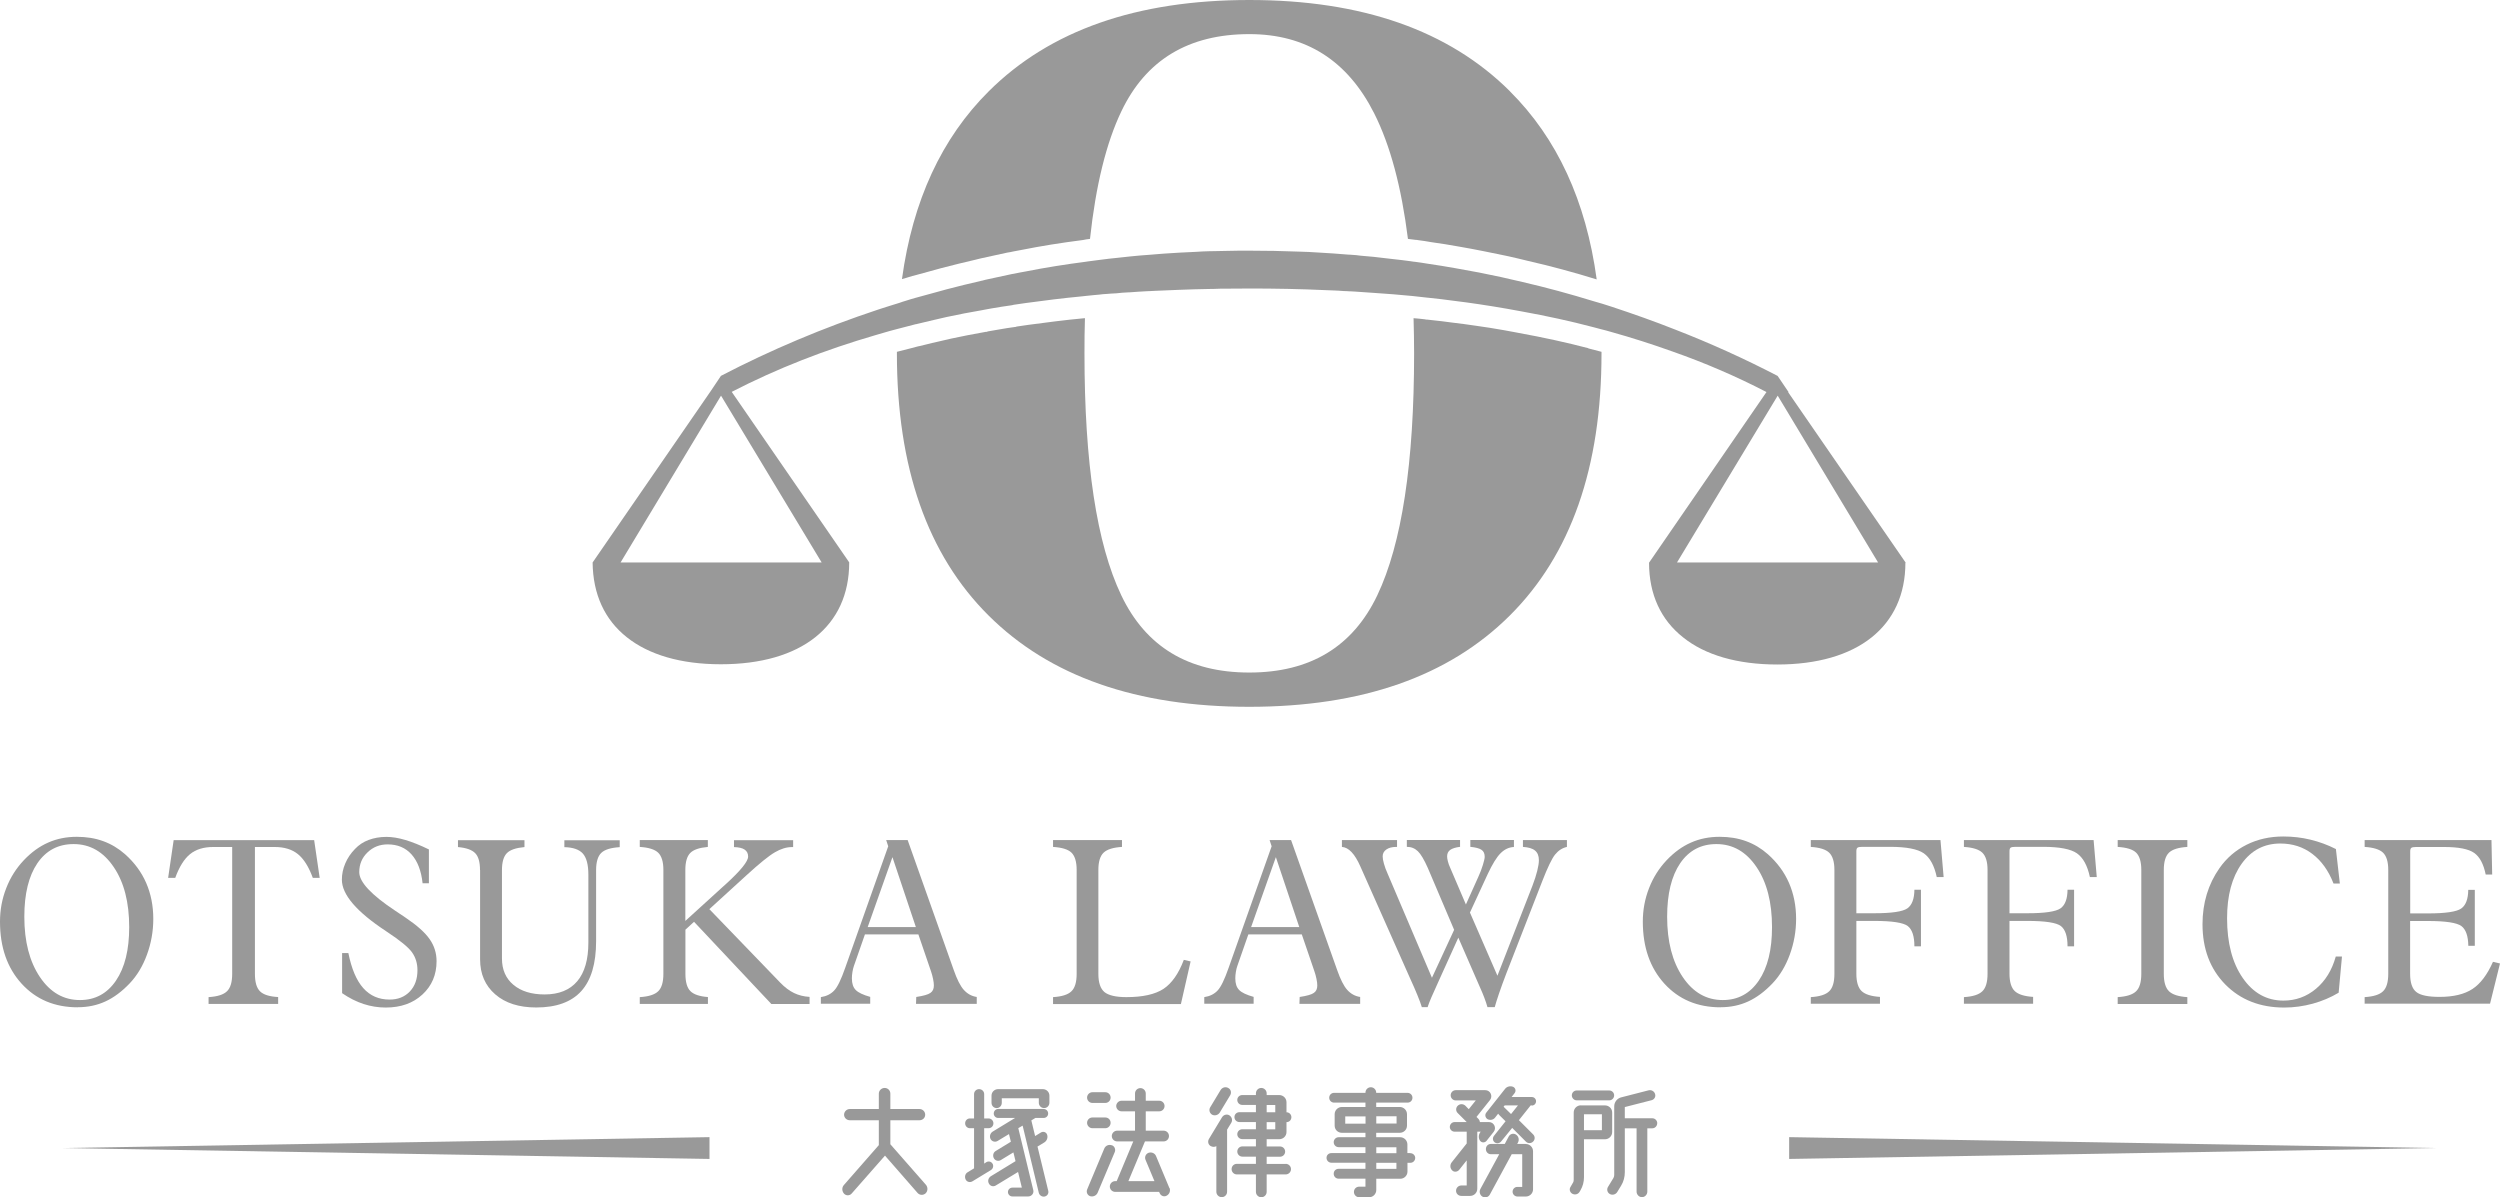 <?xml version="1.0" encoding="UTF-8"?><svg id="_レイヤー_2" xmlns="http://www.w3.org/2000/svg" viewBox="0 0 316.56 151.63"><defs><style>.cls-1{fill:#999;stroke-width:0px;}</style></defs><g id="_レイヤー_1-2"><path class="cls-1" d="M9.85,127.55c-2.93,0-5.3-1-7.12-3s-2.73-4.62-2.73-7.85c0-1.48.26-2.89.79-4.24.52-1.35,1.27-2.52,2.23-3.54.95-1,1.98-1.75,3.08-2.23,1.1-.49,2.31-.73,3.63-.73,1.21,0,2.33.18,3.34.55,1.02.37,1.93.92,2.76,1.65,1.18,1.05,2.08,2.26,2.68,3.64s.9,2.9.9,4.56c0,1.56-.27,3.07-.8,4.52s-1.26,2.66-2.19,3.64c-.98,1.03-2,1.79-3.06,2.28s-2.23.74-3.51.74ZM16.36,117.4c0-3.14-.65-5.68-1.96-7.61-1.31-1.94-3-2.91-5.08-2.91-1.96,0-3.48.81-4.59,2.43-1.1,1.62-1.65,3.88-1.65,6.77,0,3.14.66,5.68,1.97,7.63s3,2.92,5.07,2.92c1.93,0,3.45-.82,4.57-2.47,1.12-1.65,1.67-3.9,1.67-6.76Z"/><path class="cls-1" d="M26.41,127.13v-.87c1.12-.07,1.89-.31,2.33-.74.44-.42.66-1.16.66-2.2v-16.07h-2.4c-1.21,0-2.19.3-2.93.9-.74.6-1.37,1.6-1.88,3.01h-.9l.7-4.78h17.79l.7,4.78h-.87c-.51-1.39-1.13-2.39-1.88-3-.75-.61-1.73-.91-2.96-.91h-2.49v16.07c0,1.04.21,1.77.64,2.2.43.43,1.2.67,2.3.73v.87h-8.82Z"/><path class="cls-1" d="M43.32,120.68h.79c.4,1.99,1.03,3.48,1.89,4.44.86.97,1.97,1.45,3.33,1.45,1.06,0,1.91-.34,2.56-1.02.65-.68.97-1.58.97-2.7,0-.86-.23-1.61-.68-2.25-.45-.64-1.51-1.51-3.18-2.61l-.13-.09c-3.72-2.45-5.58-4.62-5.58-6.51,0-.7.14-1.38.43-2.06.29-.68.7-1.29,1.23-1.83.48-.51,1.05-.89,1.72-1.14s1.42-.39,2.25-.39c.73,0,1.53.13,2.4.39.88.26,1.88.66,2.99,1.2v4.28h-.8c-.17-1.58-.64-2.8-1.4-3.65-.76-.85-1.77-1.27-3.02-1.27-1.01,0-1.87.34-2.56,1.02-.7.68-1.04,1.51-1.04,2.5,0,1.24,1.52,2.87,4.57,4.89.56.37,1,.66,1.3.87,1.45.98,2.47,1.89,3.05,2.73.58.83.87,1.76.87,2.78,0,1.72-.6,3.12-1.79,4.22-1.19,1.1-2.74,1.65-4.65,1.65-.95,0-1.89-.15-2.81-.45-.92-.3-1.82-.76-2.71-1.37v-5.08Z"/><path class="cls-1" d="M60.78,110.16c0-1-.2-1.71-.61-2.13-.41-.42-1.13-.68-2.18-.77v-.87h8.42v.87c-1.08.1-1.82.35-2.23.77-.41.42-.62,1.13-.62,2.14v11.21c0,1.4.48,2.51,1.45,3.32.96.81,2.28,1.22,3.95,1.22,1.81,0,3.19-.56,4.13-1.67s1.41-2.75,1.41-4.89v-8.62c0-1.24-.23-2.12-.69-2.65-.46-.52-1.25-.8-2.35-.82v-.87h7.01v.87c-1.13.07-1.91.31-2.34.73-.43.42-.65,1.15-.65,2.18v9c0,2.83-.63,4.94-1.88,6.32-1.25,1.38-3.15,2.07-5.7,2.07-2.18,0-3.91-.55-5.19-1.66s-1.92-2.59-1.92-4.44v-11.29Z"/><path class="cls-1" d="M81.01,127.13v-.87c1.12-.07,1.89-.31,2.33-.74.44-.42.66-1.16.66-2.2v-13.17c0-1.03-.22-1.75-.66-2.18-.44-.42-1.22-.66-2.33-.73v-.87h8.62v.87c-1.08.1-1.82.35-2.23.77-.41.42-.62,1.13-.62,2.14v6.46l4.67-4.25.49-.44c1.86-1.7,2.79-2.85,2.79-3.46,0-.39-.15-.68-.44-.88s-.74-.3-1.35-.32v-.87h7.49v.87h-.16c-.68,0-1.4.22-2.15.66-.76.44-1.96,1.41-3.61,2.92l-4.69,4.28,8.97,9.3c.58.6,1.17,1.04,1.75,1.32s1.24.45,1.97.49v.9h-4.84l-9.79-10.41-1.09,1v5.6c0,1.03.21,1.76.63,2.18.42.42,1.16.67,2.22.75v.87h-8.62Z"/><path class="cls-1" d="M103.94,127.13v-.87c.71-.11,1.27-.39,1.69-.84.42-.44.88-1.4,1.39-2.86l5.45-15.4-.26-.79h2.72l5.84,16.47c.41,1.17.83,2.01,1.27,2.5s.98.8,1.64.9v.87h-7.69l.03-.87c.92-.14,1.52-.31,1.8-.52.29-.2.43-.51.43-.93,0-.22-.03-.5-.1-.83s-.15-.65-.26-.96l-1.6-4.68h-6.77l-1.39,3.98c-.08.22-.14.47-.19.77-.05.29-.07.57-.07.82,0,.65.16,1.14.49,1.47.32.33.94.62,1.83.87v.87h-6.25ZM113,108.55l-3.13,8.84h6.1l-2.96-8.84Z"/><path class="cls-1" d="M133.34,127.13v-.87c1.12-.07,1.89-.31,2.33-.74.44-.42.66-1.16.66-2.2v-13.17c0-1.03-.22-1.75-.65-2.18-.43-.42-1.21-.66-2.34-.73v-.87h8.73v.87c-1.12.07-1.89.31-2.33.73-.44.42-.66,1.15-.66,2.18v13.17c0,1.11.26,1.87.77,2.3.52.42,1.44.64,2.78.64,2.07,0,3.63-.35,4.69-1.04,1.05-.7,1.92-1.92,2.58-3.68l.86.2-1.23,5.4h-16.19Z"/><path class="cls-1" d="M152.49,127.13v-.87c.71-.11,1.27-.39,1.69-.84.42-.44.88-1.4,1.39-2.86l5.45-15.4-.26-.79h2.72l5.84,16.47c.41,1.17.83,2.01,1.27,2.5s.98.8,1.64.9v.87h-7.69l.03-.87c.92-.14,1.52-.31,1.8-.52.29-.2.43-.51.43-.93,0-.22-.03-.5-.1-.83s-.15-.65-.26-.96l-1.6-4.68h-6.77l-1.39,3.98c-.08.22-.14.47-.19.77-.05.29-.07.57-.07.82,0,.65.16,1.14.49,1.47.32.33.94.62,1.83.87v.87h-6.25ZM161.55,108.55l-3.13,8.84h6.1l-2.96-8.84Z"/><path class="cls-1" d="M191.7,106.38v.87c-.63.03-1.19.29-1.69.79s-1.04,1.38-1.63,2.64l-2.25,4.87,3.48,8,4.44-11.41c.26-.68.46-1.3.6-1.86.14-.56.21-1.02.21-1.36,0-.54-.16-.95-.49-1.22-.32-.27-.84-.42-1.53-.46v-.87h5.57v.87c-.59.13-1.09.46-1.5.97-.41.51-.94,1.62-1.6,3.31l-4.58,11.76c-.35.92-.66,1.76-.92,2.53-.26.77-.44,1.34-.54,1.72h-.92c-.11-.4-.25-.8-.4-1.2-.15-.4-.32-.8-.5-1.2l-2.79-6.4-2.52,5.57c-.39.85-.69,1.52-.9,2.01s-.37.9-.47,1.22h-.73c-.13-.43-.32-.94-.56-1.52-.24-.59-.54-1.29-.92-2.11l-6.15-13.84c-.04-.09-.09-.21-.16-.36-.7-1.58-1.47-2.4-2.33-2.46v-.87h6.98v.87h-.1c-.53,0-.95.11-1.26.33-.31.22-.46.51-.46.87,0,.23.05.54.16.92.1.39.26.8.46,1.25l5.62,13.2,2.81-6.07-3.33-7.83c-.46-1.04-.88-1.75-1.26-2.12-.38-.37-.85-.56-1.4-.56v-.87h6.74v.87c-.57.07-.99.2-1.25.39-.26.19-.39.46-.39.82,0,.16.03.38.1.64.07.27.16.53.29.8l1.99,4.65,1.55-3.45c.25-.54.45-1.06.6-1.56s.23-.83.23-1.02c0-.41-.13-.71-.4-.89-.27-.19-.74-.31-1.42-.38v-.87h5.54Z"/><path class="cls-1" d="M217.87,127.55c-2.93,0-5.3-1-7.12-3s-2.73-4.62-2.73-7.85c0-1.48.26-2.89.79-4.24.52-1.35,1.27-2.52,2.23-3.54.95-1,1.98-1.75,3.08-2.23,1.1-.49,2.31-.73,3.63-.73,1.21,0,2.33.18,3.34.55,1.02.37,1.93.92,2.76,1.65,1.18,1.05,2.08,2.26,2.68,3.64s.9,2.9.9,4.56c0,1.56-.27,3.07-.8,4.52s-1.26,2.66-2.19,3.64c-.98,1.03-2,1.79-3.06,2.28s-2.23.74-3.51.74ZM224.38,117.4c0-3.14-.65-5.68-1.96-7.61-1.31-1.94-3-2.91-5.08-2.91-1.96,0-3.48.81-4.59,2.43-1.1,1.62-1.65,3.88-1.65,6.77,0,3.14.66,5.68,1.97,7.63s3,2.92,5.07,2.92c1.93,0,3.45-.82,4.57-2.47,1.12-1.65,1.67-3.9,1.67-6.76Z"/><path class="cls-1" d="M229.29,127.13v-.87c1.12-.07,1.89-.31,2.33-.74.44-.42.66-1.16.66-2.2v-13.17c0-1.03-.22-1.75-.66-2.18-.44-.42-1.22-.66-2.33-.73v-.87h16.42l.4,4.69h-.87c-.31-1.46-.86-2.46-1.64-3.01-.78-.54-2.2-.82-4.26-.82h-3.55c-.3,0-.49.04-.59.11-.1.08-.14.23-.14.47v7.83h2.26c2.22,0,3.62-.21,4.2-.62.58-.41.88-1.2.89-2.36h.83s0,7.17,0,7.17h-.83c0-1.28-.28-2.13-.84-2.57-.56-.43-1.98-.65-4.25-.65h-2.26v6.68c0,1.04.22,1.77.66,2.2.44.42,1.22.67,2.33.74v.87h-8.76Z"/><path class="cls-1" d="M248.68,127.13v-.87c1.12-.07,1.89-.31,2.33-.74.44-.42.66-1.16.66-2.2v-13.17c0-1.03-.22-1.75-.66-2.18-.44-.42-1.22-.66-2.33-.73v-.87h16.42l.4,4.69h-.87c-.31-1.46-.86-2.46-1.64-3.01-.78-.54-2.2-.82-4.26-.82h-3.55c-.3,0-.49.04-.59.11-.1.08-.14.23-.14.47v7.83h2.26c2.22,0,3.62-.21,4.2-.62.58-.41.88-1.2.89-2.36h.83s0,7.17,0,7.17h-.83c0-1.28-.28-2.13-.84-2.57-.56-.43-1.98-.65-4.25-.65h-2.26v6.68c0,1.04.22,1.77.66,2.2.44.42,1.22.67,2.33.74v.87h-8.76Z"/><path class="cls-1" d="M268.15,127.13v-.87c1.12-.07,1.89-.31,2.33-.74.44-.42.66-1.16.66-2.2v-13.17c0-1.03-.22-1.75-.65-2.18-.43-.42-1.21-.66-2.34-.73v-.87h8.82v.87c-1.12.07-1.89.31-2.33.73-.43.42-.65,1.15-.65,2.18v13.17c0,1.04.22,1.77.66,2.2.44.42,1.21.67,2.32.74v.87h-8.82Z"/><path class="cls-1" d="M295.76,121.12h.79l-.42,4.58c-1,.6-2.09,1.06-3.28,1.39-1.18.32-2.39.49-3.61.49-3.06,0-5.55-.98-7.47-2.93-1.92-1.96-2.88-4.5-2.88-7.63,0-1.33.18-2.6.54-3.79.36-1.19.9-2.29,1.6-3.29.9-1.29,2.05-2.28,3.45-2.98,1.4-.7,2.95-1.04,4.64-1.04,1.17,0,2.32.13,3.43.4,1.11.27,2.19.66,3.23,1.19l.5,4.37h-.8c-.63-1.63-1.53-2.88-2.69-3.76s-2.51-1.31-4.05-1.31c-2.04,0-3.68.86-4.9,2.57s-1.84,4.01-1.84,6.89c0,3.13.66,5.65,1.98,7.56,1.32,1.91,3.04,2.87,5.15,2.87,1.56,0,2.94-.5,4.13-1.5s2.02-2.35,2.5-4.07Z"/><path class="cls-1" d="M299.42,127.13v-.87c1.12-.07,1.89-.31,2.33-.74.44-.42.66-1.16.66-2.2v-13.17c0-1.03-.22-1.75-.66-2.18-.44-.42-1.22-.66-2.33-.73v-.87h16.06l.09,4.37h-.82c-.27-1.33-.75-2.24-1.46-2.74-.71-.5-1.98-.75-3.82-.75h-3.55c-.3,0-.49.04-.59.11-.1.08-.14.23-.14.47v7.83h2.26c2.22,0,3.62-.21,4.2-.62.58-.41.88-1.2.89-2.36h.83s0,7.08,0,7.08h-.82c-.02-1.24-.31-2.07-.88-2.5-.57-.42-1.98-.64-4.23-.64h-2.26v6.68c0,1.13.26,1.9.78,2.31.52.42,1.5.62,2.94.62,1.77,0,3.15-.33,4.17-1,1.01-.66,1.88-1.81,2.6-3.44l.89.21-1.26,5.09h-15.89Z"/><path class="cls-1" d="M191.19,11.55c-7.74-7.7-18.73-11.55-32.99-11.55s-25.25,3.85-32.99,11.55c-5.97,5.93-9.64,13.86-11,23.79.15-.04.35-.1.52-.15l.82-.25h.03l2.27-.62c.46-.12.9-.25,1.34-.37,1.44-.39,2.93-.73,4.39-1.08.04-.01.12-.03.23-.06.15-.04.3-.08.46-.11,1.05-.23,2.17-.47,3.3-.72l.37-.06.37-.08c.37-.07.75-.15,1.12-.21,2.35-.47,4.89-.88,7.71-1.24.23-.06.55-.1.88-.14.73-6.77,2.06-12.16,3.97-16.15,3.11-6.52,8.51-9.78,16.21-9.78,7.17,0,12.43,3.34,15.81,10.04,2.03,4.03,3.45,9.34,4.27,15.89.32.03.64.08.95.12.12,0,.23.01.36.04.55.07,1.09.15,1.63.25,1.15.15,2.36.36,3.56.57,1.02.18,2.03.36,3.05.57,1.91.37,3.79.77,5.62,1.23,2.9.66,5.83,1.45,8.73,2.35-1.35-9.96-5.03-17.89-11-23.83ZM201.12,44.09c-2.75-.72-5.71-1.37-8.81-1.93l-.3-.06c-.54-.11-1.08-.21-1.63-.3-1.17-.21-2.33-.39-3.48-.55-1.06-.15-2.06-.3-3.07-.41-.87-.12-1.69-.22-2.49-.3l-.61-.07h-.12l-.21-.04c-.47-.06-.94-.1-1.41-.14.04,1.44.07,2.93.07,4.46,0,13.9-1.56,24.12-4.66,30.63-3.11,6.52-8.51,9.78-16.21,9.78s-13.1-3.26-16.21-9.78c-3.11-6.51-4.66-16.73-4.66-30.63,0-1.53.01-3.03.06-4.46-.04,0-.1.01-.14.01-2.42.22-4.78.54-6.99.83l-1.51.22-.19.06h-.07c-.65.08-1.28.19-1.92.3l-1.45.25-.18.06h-.1c-1.53.26-3.08.58-4.41.86l-1.55.36c-.57.12-1.12.26-1.64.39l-.91.22h-.04c-.28.07-.55.14-.83.22-.66.17-1.27.33-1.88.48v.21c0,14.42,3.87,25.49,11.62,33.19,7.74,7.7,18.73,11.55,32.99,11.55s25.26-3.85,32.99-11.55c7.74-7.7,11.62-18.76,11.62-33.19v-.21c-.55-.15-1.13-.3-1.69-.44Z"/><path class="cls-1" d="M226.47,49.64l-1.38-2.04c-4.2-2.18-8.5-4.13-12.9-5.84-2.67-1.06-5.39-2.02-8.11-2.92-.4-.12-.82-.26-1.22-.39-.11-.03-.23-.07-.35-.1-.23-.07-.47-.15-.72-.21-2.96-.91-5.97-1.73-8.99-2.43-1.82-.44-3.66-.84-5.5-1.2-1.01-.19-2-.37-3.01-.55-1.17-.21-2.35-.4-3.52-.57-.51-.08-1.02-.17-1.53-.23-.1-.01-.18-.03-.28-.03-.14-.01-.26-.04-.4-.06-.7-.1-1.42-.18-2.14-.26-.29-.04-.58-.07-.87-.1-1.06-.14-2.14-.25-3.22-.33-.41-.06-.83-.1-1.24-.12-.04,0-.08,0-.12-.01-.08,0-.17-.01-.25-.01-1.24-.11-2.47-.19-3.72-.26-.84-.06-1.69-.1-2.53-.12-2.09-.08-4.19-.12-6.27-.12-.97,0-1.96,0-2.92.03-.51.01-1.01.01-1.51.03-.22,0-.44.01-.65.01-.55.01-1.12.04-1.69.08-1.33.06-2.65.12-3.99.22-.12.01-.26.01-.39.03-.48.03-.98.08-1.48.12-.83.06-1.64.12-2.46.21-.58.06-1.17.12-1.75.19-.36.03-.7.07-1.05.11-.07.01-.14.01-.19.03h-.03c-.32.03-.64.07-.95.12-.46.06-.93.11-1.38.18-.1.01-.18.03-.26.04-2.54.33-5.1.73-7.61,1.23-.5.08-1.01.19-1.51.29-.08.01-.15.03-.25.04-1.12.23-2.22.47-3.33.72-.14.03-.28.07-.41.11-.07,0-.12.03-.19.04-1.44.33-2.89.68-4.32,1.06-.54.14-1.06.29-1.6.44-.76.21-1.52.41-2.27.62t-.04.01c-.4.12-.83.23-1.23.37-.29.08-.58.18-.86.28-.39.11-.77.23-1.16.36l-1.04.33c-.18.06-.37.12-.55.18-6.84,2.27-13.5,5.07-19.84,8.37l-1.26,1.88-14.99,21.75c.04,4.03,1.53,7.25,4.32,9.46,2.78,2.22,6.84,3.43,11.92,3.43,10.2,0,16.25-4.82,16.25-12.89h.01l-14.87-21.58v-.03c5.75-2.97,11.85-5.33,18.17-7.17.37-.12.76-.23,1.13-.33.25-.07.48-.14.73-.21.32-.08.64-.17.94-.25.36-.1.72-.19,1.08-.28.4-.11.83-.22,1.23-.32h.04c.75-.18,1.51-.37,2.27-.54.54-.12,1.06-.25,1.6-.37,1.51-.32,3.01-.62,4.52-.87.14-.04.28-.06.41-.08.26-.04.51-.1.77-.14.84-.14,1.7-.29,2.56-.4.1-.03.17-.04.25-.06.5-.07,1.01-.15,1.51-.22,2.35-.32,4.71-.62,7.06-.84.18-.01.36-.04.54-.06.32-.04.65-.07.98-.1.25-.03.53-.04.77-.07.29-.04.59-.07.88-.08.41-.03.81-.07,1.24-.08.5-.06,1.01-.1,1.51-.12.08,0,.17-.01.25-.01.73-.06,1.46-.1,2.18-.14.1,0,.18-.01.28-.01.26-.01.54-.03.8-.04.97-.04,1.93-.08,2.89-.12,1.29-.06,2.57-.08,3.85-.11.21-.01.44-.01.65-.01.5-.03,1-.03,1.51-.03.58-.01,1.19-.01,1.77-.01.37-.01.76-.01,1.15-.01,3.22,0,6.47.06,9.71.21.36.01.7.03,1.06.04.39.01.76.04,1.15.07.28,0,.57.03.84.04h.12c.41.03.83.04,1.24.08.52.03,1.06.07,1.59.11.84.06,1.67.11,2.5.18.82.07,1.64.14,2.46.22.64.07,1.27.14,1.89.21.04,0,.07.01.11.01,1.09.12,2.17.23,3.26.39,1.06.12,2.11.28,3.16.43,1.17.18,2.35.36,3.52.57.66.11,1.31.23,1.98.36,3.03.55,6.04,1.2,8.99,1.98.32.08.62.17.94.25.46.11.9.23,1.34.36,2.61.73,5.17,1.55,7.71,2.46,4.1,1.44,8.08,3.15,11.92,5.14l-14.87,21.61c0,4.03,1.51,7.25,4.32,9.46,2.76,2.22,6.84,3.43,11.92,3.43,10.17,0,16.22-4.82,16.22-12.89h.04l-14.88-21.58ZM104.04,71.22h-25.46l12.72-21.12,12.74,21.12ZM212.35,71.22l12.75-21.12,12.71,21.12h-25.46Z"/><polygon class="cls-1" points="226.55 143.99 308.45 145.37 226.55 146.75 226.55 143.99"/><polygon class="cls-1" points="89.84 146.75 7.94 145.37 89.84 143.99 89.84 146.75"/><path class="cls-1" d="M117.21,151.1c-.29.27-.74.26-1.01-.03l-4.14-4.74-4.21,4.79c-.26.31-.72.31-.98.02-.27-.31-.29-.77-.02-1.08l4.43-5.06v-3.15h-3.68c-.39,0-.72-.31-.72-.7s.33-.72.72-.72h3.68v-1.95c0-.39.33-.72.74-.72s.72.33.72.72v1.95h3.69c.39,0,.72.31.72.72s-.33.7-.72.7h-3.69v3.04l4.5,5.13c.27.31.26.79-.03,1.08Z"/><path class="cls-1" d="M125.69,147.36c.15.29.05.63-.22.8l-2.33,1.42c-.31.19-.7.09-.86-.22-.17-.32-.07-.74.24-.92l.82-.5v-5.08h-.53c-.32,0-.6-.27-.6-.62s.27-.62.6-.62h.53v-3.08c0-.36.29-.63.63-.63.36,0,.65.27.65.63v3.08h.55c.34,0,.62.27.62.62s-.27.62-.62.62h-.55v4.48l.29-.19c.27-.15.62-.07.77.21ZM131.37,145.17l1.37,5.64c.07.33-.14.63-.46.7-.32.07-.65-.14-.74-.46l-2.05-8.52-.55.32,1.9,7.85c.1.41-.22.8-.65.8h-2c-.31,0-.56-.26-.56-.56,0-.32.26-.56.58-.56h1.18l-.48-1.98-2.82,1.71c-.31.19-.7.09-.87-.24-.19-.33-.07-.74.26-.94l3.11-1.9-.27-1.11-1.59.97c-.31.19-.72.09-.89-.24-.17-.33-.07-.74.26-.92l1.9-1.16-.24-.97-1.44.87c-.31.19-.72.08-.89-.24-.17-.33-.05-.74.26-.94l2.84-1.73h-2.14c-.31,0-.56-.26-.56-.56,0-.33.26-.58.56-.58h5.75c.33,0,.58.26.58.58s-.26.56-.58.56h-1.04l-.51.31.48,1.98.75-.46c.29-.17.67-.03.77.29.12.36-.02.77-.36.98l-.84.51ZM132.04,137.91c.46,0,.84.36.84.82v.91c0,.36-.29.67-.67.67s-.67-.31-.67-.67v-.57h-4.69v.57c0,.38-.29.67-.65.67s-.65-.29-.65-.67v-.91c0-.46.38-.82.84-.82h5.64Z"/><path class="cls-1" d="M140.77,145.01c.34.1.53.51.39.86l-2.17,5.15c-.15.36-.55.55-.94.45-.36-.12-.53-.51-.39-.86l2.17-5.18c.15-.36.56-.55.94-.41ZM138.33,139.66c-.38,0-.68-.31-.68-.68s.31-.68.68-.68h1.62c.39,0,.68.31.68.68s-.29.68-.68.68h-1.62ZM138.33,142.86c-.38,0-.68-.32-.68-.68,0-.39.31-.68.68-.68h1.62c.39,0,.68.29.68.68,0,.36-.29.68-.68.68h-1.62ZM148.09,150.42c.15.36,0,.79-.36.98-.33.19-.75.03-.89-.33l-.07-.15h-5.56c-.38,0-.68-.31-.68-.68s.31-.68.68-.68h.19l2.1-5.03h-2.04c-.38,0-.68-.31-.68-.68s.31-.68.68-.68h2.26v-2.45h-1.71c-.36,0-.67-.31-.67-.67s.31-.67.67-.67h1.71v-.92c0-.38.31-.68.68-.68s.68.31.68.68v.92h1.71c.38,0,.67.31.67.67s-.29.67-.67.67h-1.71v2.45h2.26c.39,0,.68.31.68.68s-.29.68-.68.68h-2.36l-2.1,5.03h3.3l-1.13-2.7c-.15-.36.03-.75.39-.89.38-.12.79.05.94.41l1.69,4.05Z"/><path class="cls-1" d="M155.67,141.23c.33.21.43.63.24.94l-.53.87v7.87c0,.38-.31.68-.68.68s-.68-.31-.68-.68v-5.78c-.21.12-.46.12-.7,0-.33-.17-.43-.58-.24-.91l1.66-2.75c.21-.33.62-.43.94-.24ZM153.49,141.15c-.33-.19-.44-.6-.26-.92l1.33-2.21c.21-.33.62-.45.96-.26.34.17.44.58.26.91l-1.33,2.21c-.21.32-.62.44-.96.27ZM162.8,147.37c.36,0,.67.29.67.67s-.31.67-.67.67h-2.41v2.21c0,.38-.31.68-.68.68s-.68-.31-.68-.68v-2.21h-2.41c-.38,0-.67-.31-.67-.67,0-.38.29-.67.67-.67h2.41v-.91h-1.71c-.36,0-.65-.29-.65-.65s.29-.65.65-.65h1.71v-.92h-1.73c-.34,0-.63-.27-.63-.62s.29-.63.63-.63h1.73v-.91h-2.09c-.34,0-.63-.27-.63-.63s.29-.62.63-.62h2.09v-.92h-1.73c-.34,0-.63-.27-.63-.63s.29-.62.63-.62h1.73v-.22c0-.38.31-.68.68-.68s.68.31.68.68v.22h1.59c.51,0,.92.41.92.91v1.27c.34,0,.62.27.62.62,0,.36-.27.63-.62.63v1.25c0,.51-.41.91-.92.91h-1.59v.92h1.69c.36,0,.65.29.65.65s-.29.65-.65.65h-1.69v.91h2.41ZM160.39,139.92v.92h1.09v-.92h-1.09ZM160.39,142.09v.91h1.09v-.91h-1.09Z"/><path class="cls-1" d="M178.58,146.02c.34,0,.62.27.62.6,0,.34-.27.62-.62.62h-.36v1.11c0,.5-.41.91-.91.91h-3.04v1.42c0,.51-.41.92-.91.92h-1.25c-.38,0-.67-.31-.67-.67,0-.38.29-.67.67-.67h.79v-1.01h-3.39c-.36,0-.63-.27-.63-.63s.27-.62.63-.62h3.39v-.77h-4.31c-.34,0-.62-.27-.62-.62s.27-.6.62-.6h4.31v-.75h-3.39c-.36,0-.63-.29-.63-.63s.27-.63.63-.63h3.39v-.56h-2.98c-.51,0-.92-.39-.92-.91v-1.44c0-.51.41-.92.92-.92h2.98v-.55h-3.97c-.34,0-.62-.27-.62-.62s.27-.62.62-.62h3.97v-.03c0-.38.31-.68.68-.68s.68.31.68.68v.03h3.97c.34,0,.62.27.62.62s-.27.62-.62.62h-3.97v.55h2.98c.51,0,.92.41.92.92v1.44c0,.51-.41.91-.92.91h-2.98v.56h3.04c.5,0,.91.41.91.92v1.09h.36ZM170.34,142.28h2.57v-.92h-2.57v.92ZM176.84,141.35h-2.57v.92h2.57v-.92ZM174.27,145.27v.75h2.55v-.75h-2.55ZM176.82,148.01v-.77h-2.55v.77h2.55Z"/><path class="cls-1" d="M187.41,144.45c-.22-.32-.21-.77.03-1.08l.05-.07h-.43v7.22c0,.51-.41.91-.91.91h-1.11c-.38,0-.67-.29-.67-.65s.29-.67.67-.67h.68v-3.18l-.96,1.21c-.24.27-.65.31-.89.05-.27-.27-.29-.7-.05-1.01l1.9-2.39v-1.49h-1.52c-.34,0-.62-.27-.62-.6,0-.34.27-.62.62-.62h1.52l-1.15-1.15c-.26-.26-.24-.68.02-.92.27-.26.68-.26.96,0l.43.44.89-1.11h-2.53c-.36,0-.65-.29-.65-.65s.29-.65.65-.65h3.73c.65,0,.99.75.6,1.25l-1.71,2.14.22.22c.12.12.19.27.21.43h1.15c.63,0,.99.74.6,1.23l-.91,1.15c-.22.26-.62.26-.82-.02ZM193.2,144.86c.51,0,.92.41.92.92v4.82c0,.5-.41.91-.92.91h-1.04c-.34,0-.62-.26-.63-.6,0-.34.26-.62.6-.62h.62v-4.14h-1.33l-2.77,5.11c-.19.34-.6.46-.94.26-.32-.19-.44-.62-.26-.96l2.39-4.41h-1.06c-.36,0-.63-.29-.63-.65s.27-.65.63-.65h1.76l.51-.96c.19-.33.6-.43.92-.22.33.22.43.65.24,1.01l-.1.17h1.09ZM193.96,139.97h-.14l-1.49,1.87,1.8,1.8c.26.26.26.65,0,.91-.26.26-.67.26-.92,0l-1.68-1.68-.05-.05-1.42,1.74c-.21.24-.56.27-.8.09-.26-.21-.29-.56-.09-.82l1.47-1.85-.8-.79c-.05-.05-.1-.12-.14-.17l-.39.5c-.22.29-.63.36-.96.19-.29-.19-.36-.58-.14-.84l2.38-3.01c.24-.29.65-.39,1.01-.24.31.14.39.53.19.79l-.39.5h2.57c.29,0,.53.24.53.53,0,.31-.24.55-.53.55ZM191.34,141.06l.87-1.09h-1.68l-.14.17.94.92Z"/><path class="cls-1" d="M200.18,139.97h3.04c.51,0,.92.39.92.91v2.46c0,.51-.41.92-.92.92h-2.65v4.81c0,.58-.15,1.15-.44,1.64l-.12.21c-.19.31-.58.41-.91.24-.31-.17-.43-.56-.24-.86l.29-.5c.09-.12.12-.26.12-.39v-8.54c0-.51.41-.91.91-.91ZM204.39,138.7c0,.34-.27.63-.62.63h-4.12c-.34,0-.62-.29-.62-.63s.27-.62.62-.62h4.12c.34,0,.62.27.62.62ZM200.57,143.11h2.27v-2.02h-2.27v2.02ZM209.84,142.24c0,.34-.27.63-.62.63h-.63v8.02c0,.38-.31.7-.68.7s-.68-.33-.68-.7v-8.02h-1.49v5.56c0,.6-.15,1.18-.46,1.69l-.5.82c-.19.31-.6.43-.92.26-.33-.17-.44-.58-.26-.89l.7-1.15c.07-.12.1-.26.1-.39v-8.69c0-.53.38-1.01.89-1.13l3.46-.89c.36-.09.72.12.82.46.12.34-.09.7-.43.79l-3.4.87v1.42h3.49c.34,0,.62.29.62.63Z"/></g></svg>
